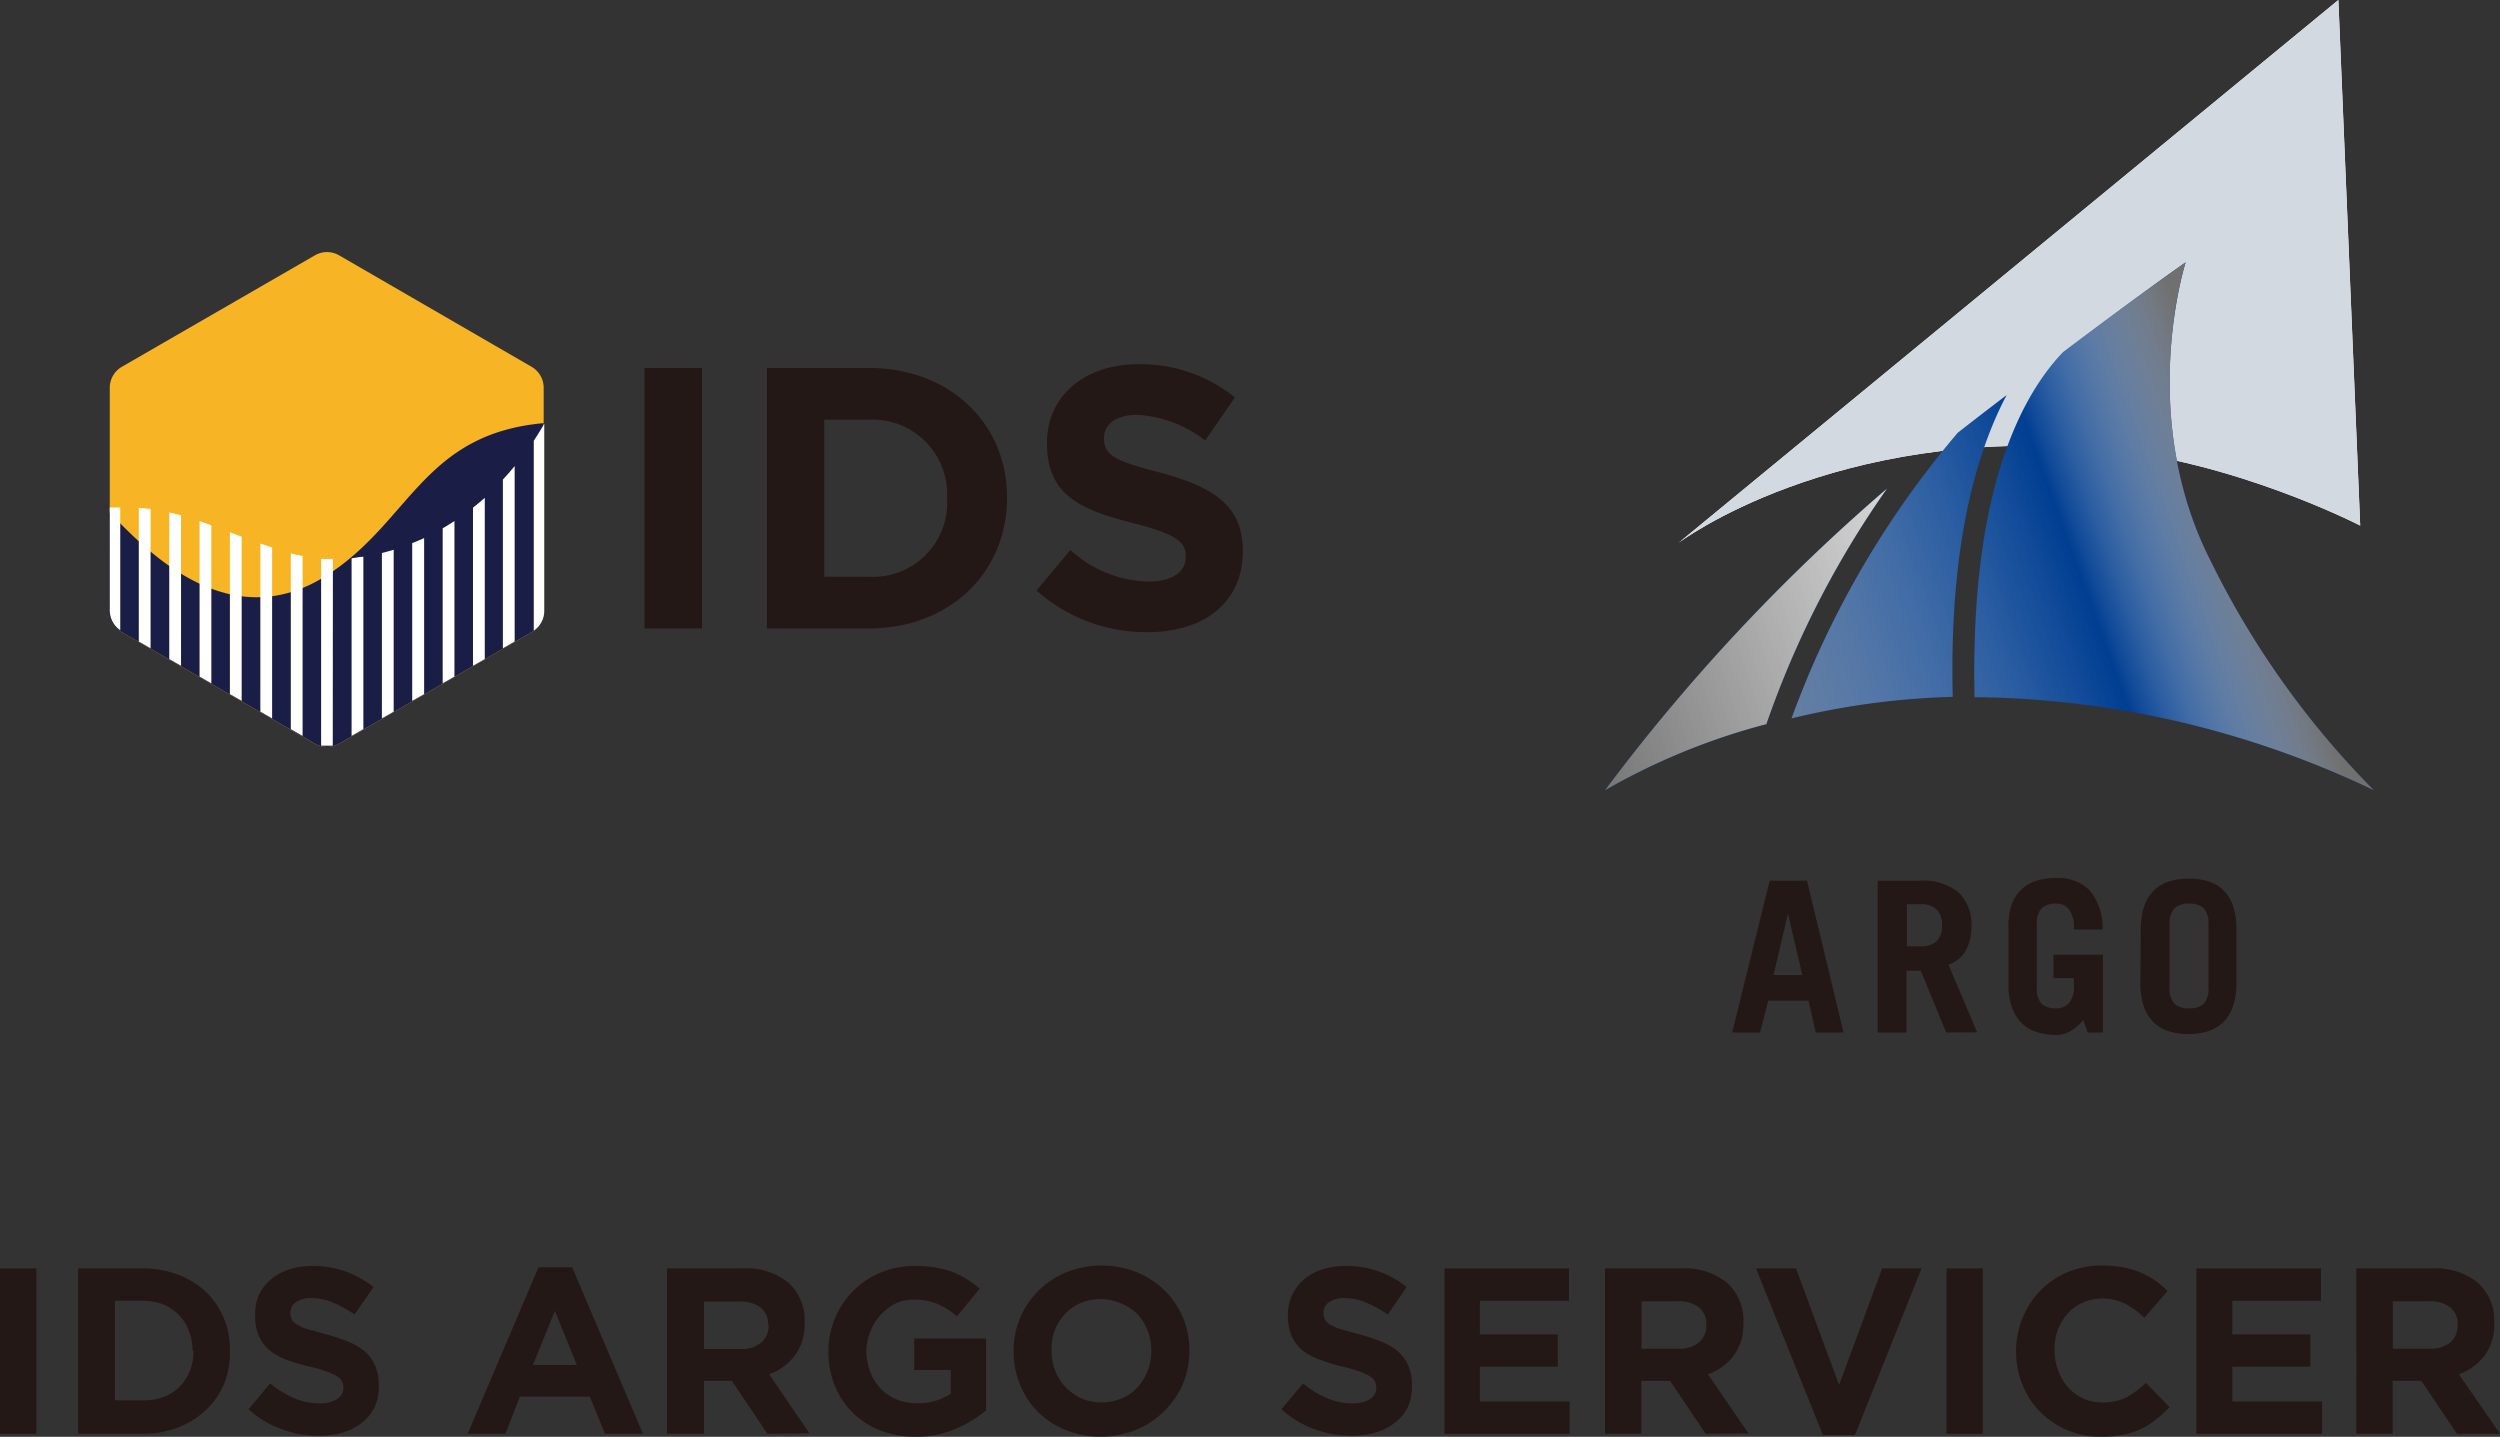 <svg xmlns="http://www.w3.org/2000/svg" xmlns:xlink="http://www.w3.org/1999/xlink" viewBox="0 0 174 100" width="174" height="100"><rect x="0" y="0" width="174" height="100" fill="#333333" stroke="none"/><defs><style>.cls-1{isolation:isolate;}.cls-2{fill:#231815;}.cls-3{fill:#f7b525;}.cls-4{fill:#1a1d45;}.cls-5{fill:#fff;}.cls-6{fill:#d3d9e1;}.cls-10,.cls-6,.cls-8,.cls-9{mix-blend-mode:multiply;}.cls-7{fill:#003e92;}.cls-8{fill:url(#g1);}.cls-9{fill:url(#g2);}.cls-11{fill:url(#g3);}</style><linearGradient id="g1" x1="1469.52" y1="45.23" x2="1510.68" y2="56.26" gradientTransform="matrix(-1.18, 0.1, 0.1, 1.18, 1887.73, -160.11)" gradientUnits="userSpaceOnUse"><stop offset="0" stop-color="#717071"/><stop offset="0.25" stop-color="#fff" stop-opacity="0"/><stop offset="1" stop-color="#717071"/></linearGradient><linearGradient id="g2" x1="1470.78" y1="40.54" x2="1511.94" y2="51.57" xlink:href="#g1"/><linearGradient id="g3" x1="1470.64" y1="41.05" x2="1511.8" y2="52.08" gradientTransform="matrix(-1.18, 0.1, 0.1, 1.18, 1887.73, -160.11)" gradientUnits="userSpaceOnUse"><stop offset="0" stop-color="#717071"/><stop offset="0.25" stop-color="#fff"/><stop offset="1" stop-color="#717071"/></linearGradient></defs><g class="cls-1"><g id="レイヤー_1" data-name="レイヤー 1"><path class="cls-2" d="M44.86,43.74V25.61h4V43.74Z"/><path class="cls-2" d="M60.46,43.74H53.38V25.61h7.08c5.7,0,9.63,3.91,9.63,9v.06C70.09,39.78,66.16,43.74,60.46,43.74Zm5.46-9.06a5.2,5.2,0,0,0-5.46-5.47H57.37V40.14h3.09a5.16,5.16,0,0,0,5.46-5.41Z"/><path class="cls-2" d="M79.83,44a11.54,11.54,0,0,1-7.69-2.9l2.36-2.82a8.34,8.34,0,0,0,5.41,2.2c1.63,0,2.62-.65,2.62-1.71v-.05c0-1-.63-1.53-3.66-2.31-3.65-.93-6-1.94-6-5.54v-.05c0-3.29,2.65-5.47,6.35-5.47a10.45,10.45,0,0,1,6.73,2.31l-2.07,3a8.51,8.51,0,0,0-4.71-1.79c-1.53,0-2.33.7-2.33,1.58v.06c0,1.19.77,1.58,3.91,2.38,3.68,1,5.75,2.28,5.75,5.44v.05C86.49,42,83.74,44,79.83,44Z"/><path class="cls-3" d="M37,25.53,23.6,17.77a1.68,1.68,0,0,0-1.68,0L8.48,25.53A1.69,1.69,0,0,0,7.64,27V42.51A1.67,1.67,0,0,0,8.48,44l13.44,7.76a1.68,1.68,0,0,0,1.68,0L37,44a1.67,1.67,0,0,0,.84-1.45V27A1.69,1.69,0,0,0,37,25.53Z"/><path class="cls-4" d="M8.48,44l13.44,7.76a1.68,1.68,0,0,0,1.68,0L37,44a1.67,1.67,0,0,0,.84-1.45V29.45c-8.42.76-9.29,6.9-15.12,10.61-7,4.45-12.85-2.14-15.12-4.41v6.86A1.67,1.67,0,0,0,8.48,44Z"/><path class="cls-5" d="M8.37,35.32l-.73,0v7.16a1.66,1.66,0,0,0,.73,1.38Z"/><path class="cls-5" d="M9.66,44.65l.82.47v-9.7l-.82-.08Z"/><path class="cls-5" d="M11.78,45.87l.82.47V35.87l-.82-.21Z"/><path class="cls-5" d="M13.89,47.09l.82.47v-11l-.82-.29Z"/><path class="cls-5" d="M16,48.31l.82.47V37.35l-.82-.3Z"/><path class="cls-5" d="M18.12,49.53l.82.47V38.11l-.82-.28Z"/><path class="cls-5" d="M20.24,50.75l.82.47V38.69a7.48,7.48,0,0,1-.82-.18Z"/><path class="cls-5" d="M23.17,38.9c-.27,0-.55,0-.82,0v13l.19,0,.21,0h0l.22,0,.19,0Z"/><path class="cls-5" d="M24.47,51.22l.82-.47v-12c-.28,0-.55.08-.82.11Z"/><path class="cls-5" d="M26.58,50l.82-.47V38.26c-.27.09-.55.16-.82.23Z"/><path class="cls-5" d="M28.69,48.78l.83-.47V37.45c-.28.13-.55.24-.83.35Z"/><path class="cls-5" d="M30.81,47.56l.82-.47V36.26c-.27.18-.54.35-.82.51Z"/><path class="cls-5" d="M32.92,46.34l.82-.47V34.65c-.26.23-.54.46-.82.68Z"/><path class="cls-5" d="M35,45.12l.82-.47V32.44c-.27.33-.54.64-.82.94Z"/><path class="cls-5" d="M37.88,29.49c-.23.41-.48.8-.73,1.19V43.89a1.66,1.66,0,0,0,.73-1.38v-13Z"/><path class="cls-5" d="M162.75,0,116.82,37.79s10.76-8.17,29.35-6.56c9.31.81,18.1,5.35,18.1,5.35Z"/><path class="cls-6" d="M162.75,0,116.82,37.79s10.76-8.17,29.35-6.56c9.31.81,18.1,5.35,18.1,5.35Z"/><path class="cls-7" d="M143.59,24.51c5.58-4.2,8.53-6.25,8.53-6.25S148.71,28.87,153.84,39a60.68,60.68,0,0,0,11.38,16,65.89,65.89,0,0,0-27.09-6.47h-.7C137.11,34.2,140.67,27.55,143.59,24.51Z"/><path class="cls-7" d="M111.71,55a131.11,131.11,0,0,1,19.63-21,65.76,65.76,0,0,0-8.4,16.4A45.64,45.64,0,0,0,111.71,55Z"/><path class="cls-7" d="M136.26,30.12c1.19-.93,2.33-1.81,3.4-2.62-2.17,4.11-4,10.66-3.75,21A53.53,53.53,0,0,0,124.69,50,65,65,0,0,1,136.26,30.12Z"/><path class="cls-8" d="M143.59,24.51c5.58-4.2,8.53-6.25,8.53-6.25S148.71,28.87,153.84,39a60.68,60.68,0,0,0,11.38,16,65.89,65.89,0,0,0-27.09-6.47h-.7C137.11,34.2,140.67,27.55,143.59,24.51Z"/><path class="cls-9" d="M136.26,30.12c1.19-.93,2.33-1.81,3.4-2.62-2.17,4.11-4,10.66-3.75,21A53.53,53.53,0,0,0,124.69,50,65,65,0,0,1,136.26,30.12Z"/><g class="cls-10"><path class="cls-11" d="M111.71,55a131.11,131.11,0,0,1,19.63-21,65.76,65.76,0,0,0-8.4,16.4A45.64,45.64,0,0,0,111.71,55Z"/></g><path class="cls-2" d="M120.56,71.86l2.61-10.56h2.6l2.54,10.56h-1.93l-.51-2.22h-2.8l-.57,2.22Zm2.88-4h2l-1-4.27h0Z"/><path class="cls-2" d="M135.45,71.86l-1.76-4.3h-1v4.3h-2V61.3h2.93a3.85,3.85,0,0,1,2.71.82,3.08,3.08,0,0,1,.88,2.34,3.48,3.48,0,0,1-.38,1.68,2.15,2.15,0,0,1-1.22,1l2,4.71Zm-2.73-6h1a1.54,1.54,0,0,0,1.06-.34,1.47,1.47,0,0,0,.38-1.12,1.46,1.46,0,0,0-.38-1.12,1.54,1.54,0,0,0-1.06-.35h-1Z"/><path class="cls-2" d="M145,71a3.52,3.52,0,0,1-.87.75,1.86,1.86,0,0,1-1,.28,4.45,4.45,0,0,1-1.35-.19,2.62,2.62,0,0,1-1.05-.61,2.91,2.91,0,0,1-.69-1.09,4.7,4.7,0,0,1-.25-1.65V64.69A4.7,4.7,0,0,1,140,63a2.84,2.84,0,0,1,.69-1.09,2.62,2.62,0,0,1,1.05-.61,4.45,4.45,0,0,1,1.35-.19,3.08,3.08,0,0,1,2.37.88,4.09,4.09,0,0,1,.88,2.7h-2a2.17,2.17,0,0,0-.34-1.41,1.11,1.11,0,0,0-.89-.39,1.46,1.46,0,0,0-1,.31,1.58,1.58,0,0,0-.35,1.19v4.3a1.58,1.58,0,0,0,.35,1.19,1.46,1.46,0,0,0,1,.3,1.14,1.14,0,0,0,.9-.38,1.62,1.62,0,0,0,.33-1.08v-.64h-1.42V66.45h3.44v5.41h-1.06Z"/><path class="cls-2" d="M149,64.69a4.94,4.94,0,0,1,.25-1.65,2.84,2.84,0,0,1,.69-1.09,2.66,2.66,0,0,1,1.06-.61,4.38,4.38,0,0,1,1.34-.19,4.45,4.45,0,0,1,1.35.19,2.62,2.62,0,0,1,1.05.61A2.72,2.72,0,0,1,155.4,63a4.7,4.7,0,0,1,.25,1.65v3.78a4.7,4.7,0,0,1-.25,1.65,2.8,2.8,0,0,1-.69,1.09,2.62,2.62,0,0,1-1.05.61,4.45,4.45,0,0,1-1.35.19,4.38,4.38,0,0,1-1.34-.19,2.66,2.66,0,0,1-1.06-.61,2.91,2.91,0,0,1-.69-1.09,4.94,4.94,0,0,1-.25-1.65Zm2,4a1.54,1.54,0,0,0,.36,1.19,1.42,1.42,0,0,0,1,.3,1.46,1.46,0,0,0,1-.3,1.58,1.58,0,0,0,.35-1.19v-4.3a1.58,1.58,0,0,0-.35-1.19,1.46,1.46,0,0,0-1-.31,1.42,1.42,0,0,0-1,.31,1.54,1.54,0,0,0-.36,1.19Z"/><path class="cls-2" d="M0,99.79V88.28H2.53V99.79Z"/><path class="cls-2" d="M15.6,96.31a5.4,5.4,0,0,1-1.26,1.82,5.93,5.93,0,0,1-1.94,1.22,6.82,6.82,0,0,1-2.47.44H5.44V88.28H9.93a6.82,6.82,0,0,1,2.47.44,5.88,5.88,0,0,1,1.94,1.2A5.5,5.5,0,0,1,16,94v0A5.74,5.74,0,0,1,15.6,96.31ZM13.4,94a3.75,3.75,0,0,0-.26-1.4,3.18,3.18,0,0,0-1.8-1.82,3.8,3.8,0,0,0-1.41-.25H8v6.94h2a4,4,0,0,0,1.41-.25,3,3,0,0,0,1.09-.71,3.17,3.17,0,0,0,.71-1.08,3.71,3.71,0,0,0,.26-1.4Z"/><path class="cls-2" d="M26.09,97.91A3.2,3.2,0,0,1,25.22,99a4,4,0,0,1-1.32.69,5.79,5.79,0,0,1-1.71.24,7.39,7.39,0,0,1-2.58-.46,6.7,6.7,0,0,1-2.31-1.39l1.5-1.79a7.52,7.52,0,0,0,1.62,1,4.36,4.36,0,0,0,1.82.38,2.22,2.22,0,0,0,1.22-.29.91.91,0,0,0,.44-.8v0a1,1,0,0,0-.09-.43.92.92,0,0,0-.35-.36,3.69,3.69,0,0,0-.71-.33,11.55,11.55,0,0,0-1.18-.34A12.93,12.93,0,0,1,20,94.66a4.28,4.28,0,0,1-1.2-.65,2.66,2.66,0,0,1-.77-1,3.35,3.35,0,0,1-.27-1.43v0A3.45,3.45,0,0,1,18,90.16a3.26,3.26,0,0,1,.83-1.09,3.64,3.64,0,0,1,1.27-.71,5.19,5.19,0,0,1,1.62-.25,7,7,0,0,1,2.33.38A7.06,7.06,0,0,1,26,89.58l-1.32,1.91a8.13,8.13,0,0,0-1.51-.83,3.78,3.78,0,0,0-1.48-.31,1.78,1.78,0,0,0-1.11.29.86.86,0,0,0-.37.72v0a1,1,0,0,0,.1.48,1.07,1.07,0,0,0,.39.37,3.65,3.65,0,0,0,.77.32l1.23.34a11.87,11.87,0,0,1,1.56.52,4.28,4.28,0,0,1,1.15.69,2.64,2.64,0,0,1,.71,1,3.16,3.16,0,0,1,.24,1.29v0A3.5,3.5,0,0,1,26.09,97.91Z"/><path class="cls-2" d="M42.11,99.79l-1.06-2.58H36.18l-1,2.58H32.55L37.48,88.2h2.34l4.93,11.59Zm-3.49-8.55L37.09,95h3.06Z"/><path class="cls-2" d="M53.41,99.79l-2.47-3.68H49v3.68H46.42V88.28h5.27a4.66,4.66,0,0,1,3.19,1A3.51,3.51,0,0,1,56,92.08v0a3.6,3.6,0,0,1-.69,2.28,3.88,3.88,0,0,1-1.78,1.29l2.81,4.11Zm.05-7.58A1.43,1.43,0,0,0,52.93,91a2.27,2.27,0,0,0-1.46-.41H49v3.3h2.57A2.12,2.12,0,0,0,53,93.43a1.53,1.53,0,0,0,.5-1.19Z"/><path class="cls-2" d="M66.51,99.45a6.89,6.89,0,0,1-2.8.54,6.69,6.69,0,0,1-2.46-.44,5.68,5.68,0,0,1-1.91-1.24,5.61,5.61,0,0,1-1.24-1.87,6.17,6.17,0,0,1-.44-2.37v0a5.87,5.87,0,0,1,.45-2.31,6,6,0,0,1,1.26-1.9,5.84,5.84,0,0,1,1.9-1.28,6.18,6.18,0,0,1,2.42-.47,8.59,8.59,0,0,1,1.41.11,6.67,6.67,0,0,1,1.17.3,5.08,5.08,0,0,1,1,.5,6.54,6.54,0,0,1,.92.67l-1.59,1.93a5.74,5.74,0,0,0-.66-.5,4.94,4.94,0,0,0-.68-.36,3.64,3.64,0,0,0-.77-.23,4.94,4.94,0,0,0-.9-.08,2.84,2.84,0,0,0-1.29.29,3.48,3.48,0,0,0-1,.77,3.43,3.43,0,0,0-.71,1.14A3.77,3.77,0,0,0,60.3,94v0a4,4,0,0,0,.26,1.46,3.49,3.49,0,0,0,.72,1.17,3.39,3.39,0,0,0,1.1.76,3.58,3.58,0,0,0,1.41.27A4,4,0,0,0,66.17,97V95.35H63.63V93.16h5v5A8.22,8.22,0,0,1,66.51,99.45Z"/><path class="cls-2" d="M82.32,96.35A6.13,6.13,0,0,1,81,98.24a5.91,5.91,0,0,1-1.94,1.28,6.65,6.65,0,0,1-4.91,0,6,6,0,0,1-1.93-1.27A5.64,5.64,0,0,1,71,96.38a6,6,0,0,1-.45-2.31v0A5.71,5.71,0,0,1,71,91.73a6,6,0,0,1,1.28-1.9,5.91,5.91,0,0,1,1.94-1.28,6.65,6.65,0,0,1,4.91,0,6.11,6.11,0,0,1,1.93,1.27,5.79,5.79,0,0,1,1.27,1.87A6,6,0,0,1,82.78,94v0A6,6,0,0,1,82.32,96.35ZM80.13,94a3.83,3.83,0,0,0-.26-1.4,3.5,3.5,0,0,0-.72-1.15A3.38,3.38,0,0,0,78,90.71a3.25,3.25,0,0,0-1.4-.29,3.37,3.37,0,0,0-1.4.28,3,3,0,0,0-1.09.77,3.71,3.71,0,0,0-.71,1.14A3.81,3.81,0,0,0,73.19,94v0a3.77,3.77,0,0,0,.25,1.39,3.41,3.41,0,0,0,.73,1.16,3.78,3.78,0,0,0,1.1.78,3.64,3.64,0,0,0,2.8,0,3.08,3.08,0,0,0,1.1-.77,3.69,3.69,0,0,0,.7-1.14,3.77,3.77,0,0,0,.26-1.39Z"/><path class="cls-2" d="M98,97.91A3.2,3.2,0,0,1,97.11,99a3.9,3.9,0,0,1-1.33.69,5.68,5.68,0,0,1-1.7.24,7.49,7.49,0,0,1-2.59-.46,6.75,6.75,0,0,1-2.3-1.39l1.5-1.79a7.06,7.06,0,0,0,1.62,1,4.36,4.36,0,0,0,1.82.38,2.22,2.22,0,0,0,1.22-.29.91.91,0,0,0,.44-.8v0a1,1,0,0,0-.09-.43.92.92,0,0,0-.35-.36,3.69,3.69,0,0,0-.71-.33,11.55,11.55,0,0,0-1.18-.34,12.93,12.93,0,0,1-1.58-.48A4.34,4.34,0,0,1,90.67,94a2.64,2.64,0,0,1-.76-1,3.35,3.35,0,0,1-.27-1.43v0a3.29,3.29,0,0,1,.29-1.43,3.37,3.37,0,0,1,.82-1.09A3.83,3.83,0,0,1,92,88.36a5.26,5.26,0,0,1,1.63-.25,6.58,6.58,0,0,1,4.27,1.47l-1.31,1.91a8.47,8.47,0,0,0-1.51-.83,3.78,3.78,0,0,0-1.48-.31,1.78,1.78,0,0,0-1.11.29.86.86,0,0,0-.37.72v0a1,1,0,0,0,.1.48.94.94,0,0,0,.39.37,3.65,3.65,0,0,0,.77.32l1.23.34a11.23,11.23,0,0,1,1.55.52,4.35,4.35,0,0,1,1.16.69,2.64,2.64,0,0,1,.71,1,3.16,3.16,0,0,1,.24,1.29v0A3.65,3.65,0,0,1,98,97.91Z"/><path class="cls-2" d="M100.54,99.79V88.28h8.66v2.25H103v2.34h5.42v2.25H103v2.42h6.25v2.25Z"/><path class="cls-2" d="M118.71,99.79l-2.47-3.68h-2v3.68h-2.53V88.28H117a4.68,4.68,0,0,1,3.2,1,3.53,3.53,0,0,1,1.14,2.8v0a3.66,3.66,0,0,1-.68,2.28,3.91,3.91,0,0,1-1.79,1.29l2.82,4.11Zm.05-7.58a1.46,1.46,0,0,0-.53-1.23,2.28,2.28,0,0,0-1.46-.41h-2.52v3.3h2.57a2.11,2.11,0,0,0,1.43-.44,1.5,1.5,0,0,0,.51-1.19Z"/><path class="cls-2" d="M129.11,99.87h-2.24l-4.65-11.59H125l3,8.11,3-8.11h2.74Z"/><path class="cls-2" d="M135.48,99.79V88.28H138V99.79Z"/><path class="cls-2" d="M150.06,98.79a5.21,5.21,0,0,1-1,.65,5.31,5.31,0,0,1-1.24.41,7.68,7.68,0,0,1-1.51.14A5.86,5.86,0,0,1,142,98.27a5.58,5.58,0,0,1-1.23-1.88,6,6,0,0,1-.45-2.32v0A6.08,6.08,0,0,1,142,89.83a5.8,5.8,0,0,1,1.89-1.28,6.19,6.19,0,0,1,2.43-.47,8.4,8.4,0,0,1,1.48.13,6.12,6.12,0,0,1,1.21.37,5.68,5.68,0,0,1,1,.55,6.66,6.66,0,0,1,.85.73l-1.61,1.86a6.11,6.11,0,0,0-1.37-1,3.51,3.51,0,0,0-1.57-.34,3.16,3.16,0,0,0-1.34.28,3,3,0,0,0-1.06.77,3.48,3.48,0,0,0-.69,1.14A3.81,3.81,0,0,0,143,94v0a3.77,3.77,0,0,0,.25,1.39,3.62,3.62,0,0,0,.68,1.16,3.43,3.43,0,0,0,1.05.78,3.18,3.18,0,0,0,1.36.28,3.55,3.55,0,0,0,1.67-.36,6.76,6.76,0,0,0,1.35-1L151,97.93A8.24,8.24,0,0,1,150.06,98.79Z"/><path class="cls-2" d="M152.87,99.79V88.28h8.67v2.25h-6.17v2.34h5.43v2.25h-5.43v2.42h6.25v2.25Z"/><path class="cls-2" d="M171,99.79l-2.47-3.68h-2v3.68h-2.53V88.28h5.26a4.68,4.68,0,0,1,3.2,1,3.53,3.53,0,0,1,1.14,2.8v0a3.6,3.6,0,0,1-.68,2.28,3.88,3.88,0,0,1-1.78,1.29L174,99.79Zm.05-7.58a1.46,1.46,0,0,0-.53-1.23,2.28,2.28,0,0,0-1.46-.41h-2.52v3.3h2.57a2.16,2.16,0,0,0,1.44-.44,1.53,1.53,0,0,0,.5-1.19Z"/></g></g></svg>